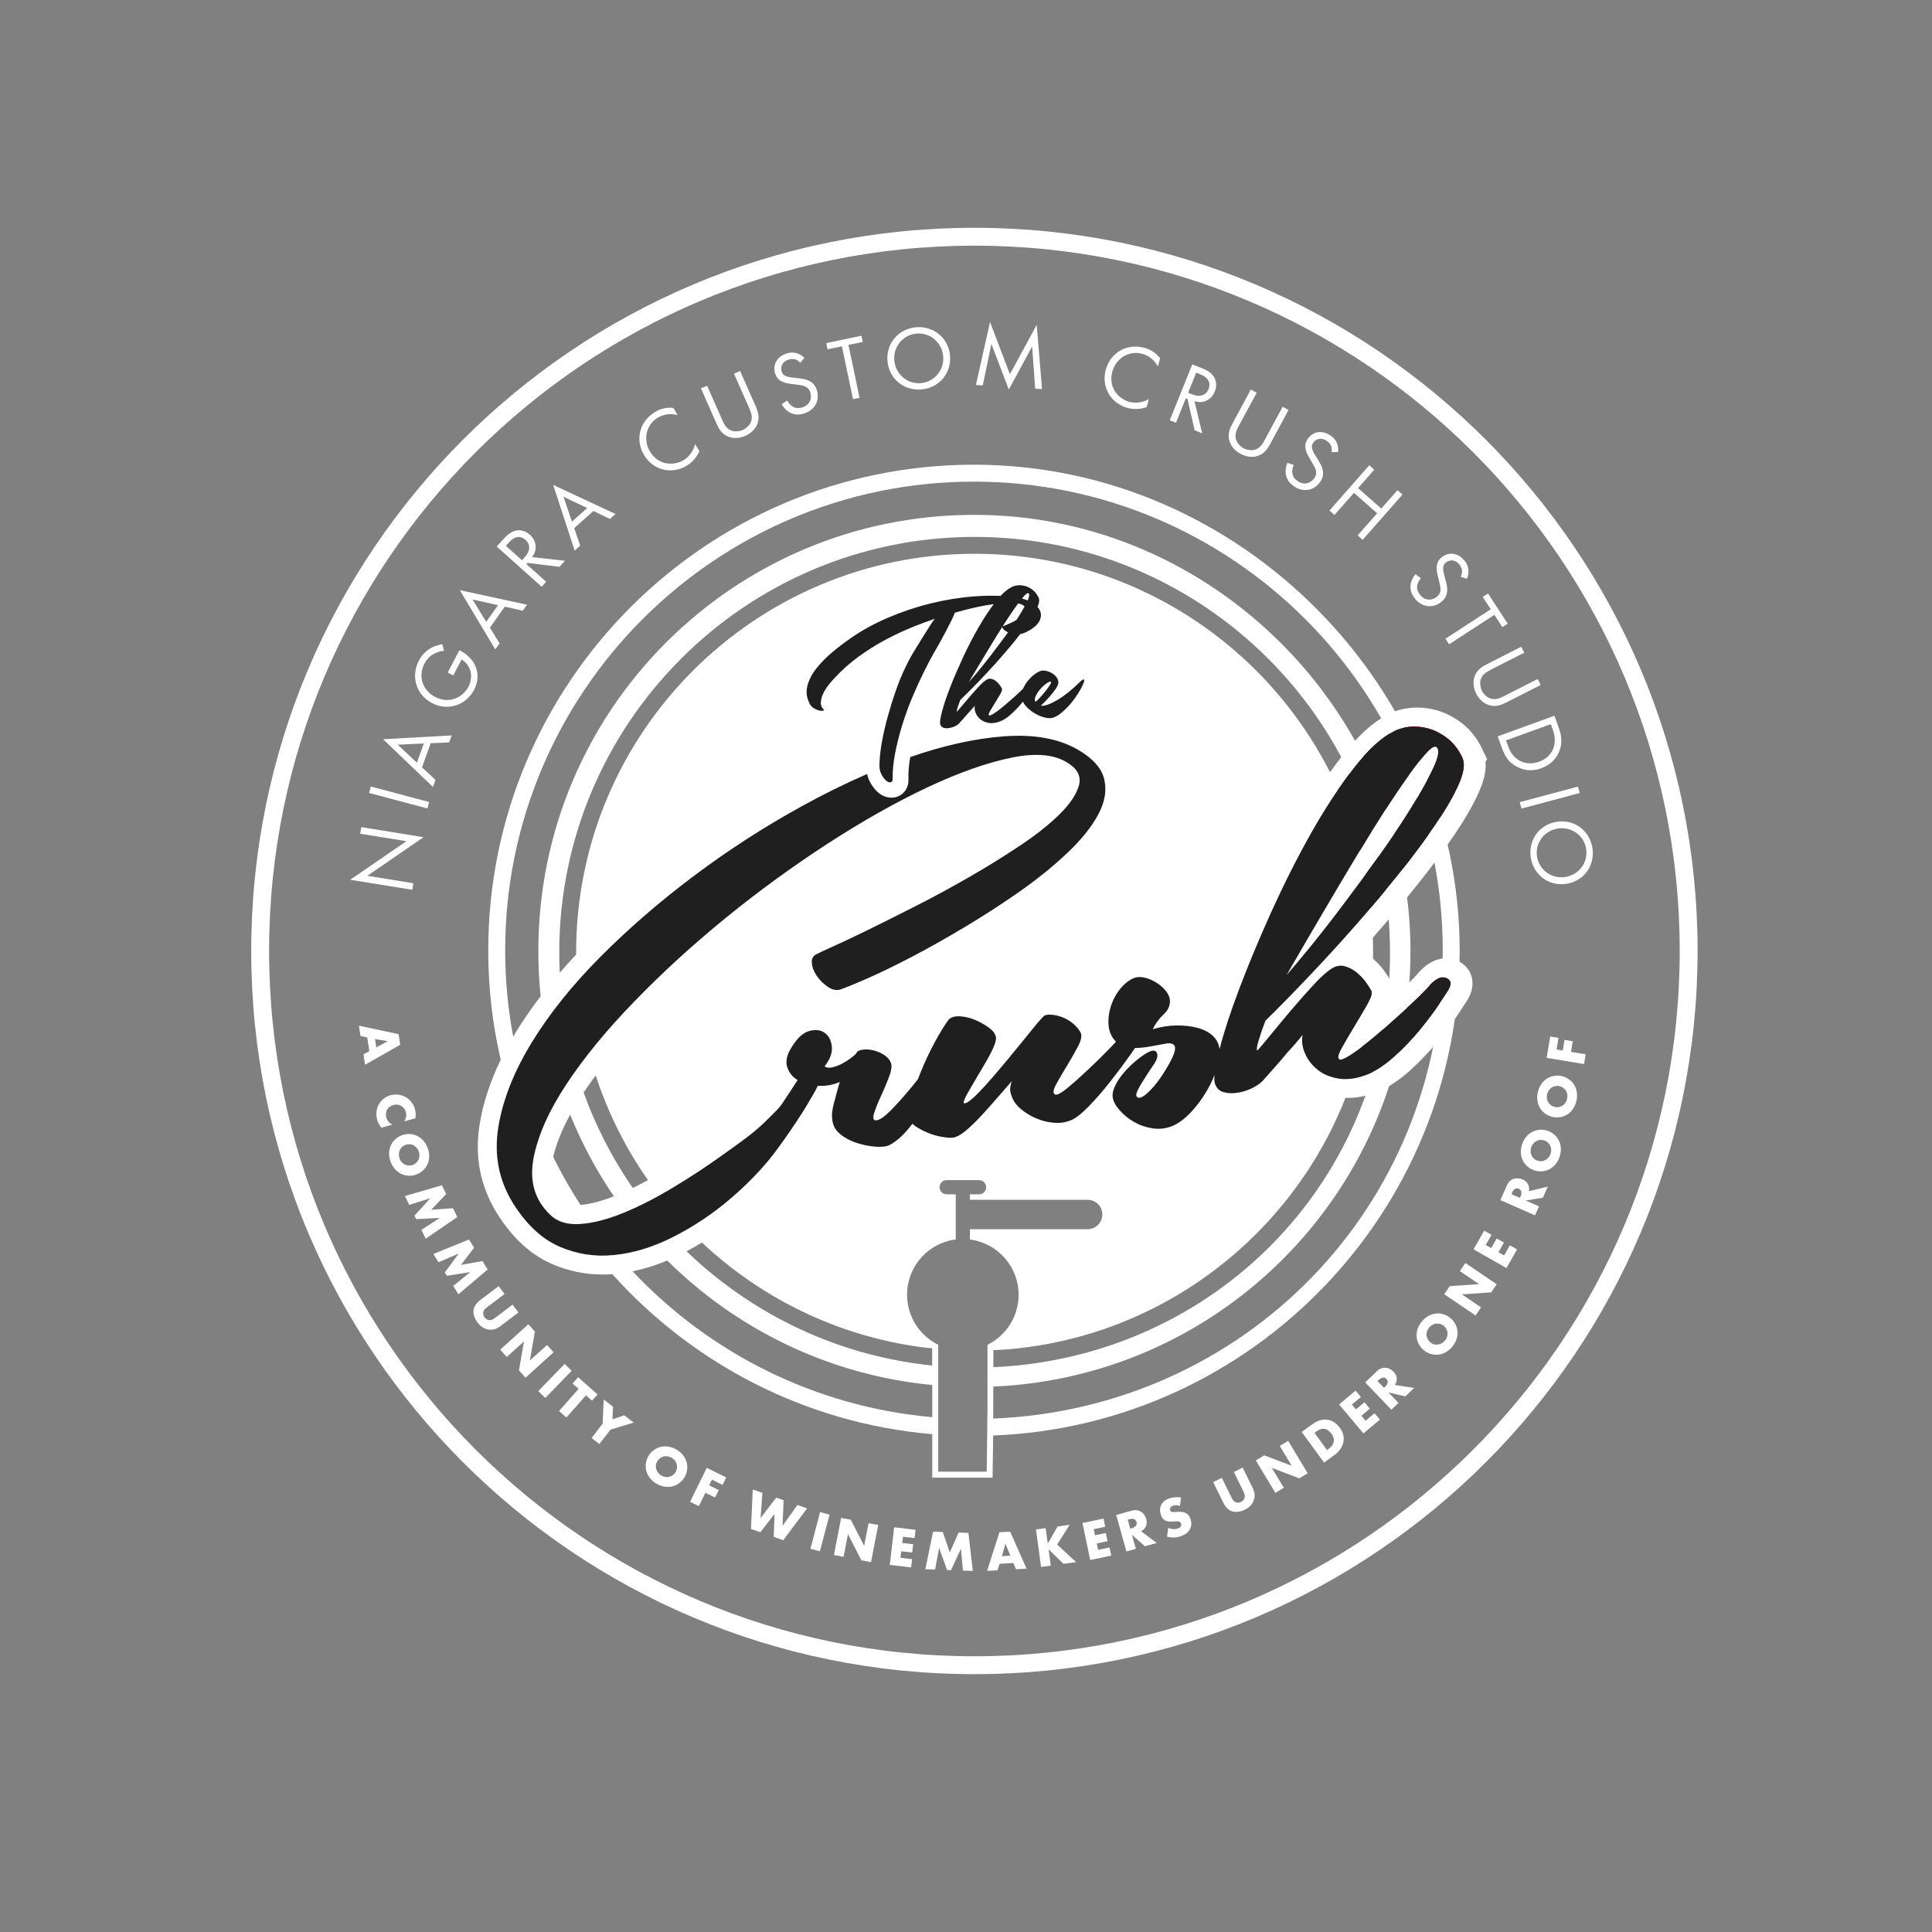 <svg xmlns="http://www.w3.org/2000/svg" viewBox="0 0 324 324"><rect x="0" y="0" width="324" height="324" fill="#808080" stroke="none"/><defs><style>      .cls-1 {        fill: #fff;      }      .cls-2 {        fill: #1f1f1f;      }      .cls-3, .cls-4, .cls-5, .cls-6 {        fill: none;      }      .cls-4 {        stroke-width: 6.35px;      }      .cls-4, .cls-5 {        stroke: #fff;      }      .cls-4, .cls-5, .cls-6 {        stroke-miterlimit: 10;      }      .cls-5 {        stroke-width: 3px;      }      .cls-7 {        fill: #960048;      }      .cls-6 {        stroke: #939598;        stroke-linecap: round;        stroke-width: 1.13px;      }    </style></defs><g><g id="Layer_2"><g><path class="cls-5" d="M283.19,159.48c0,66.15-53.63,119.78-119.78,119.78s-119.78-53.63-119.78-119.78,53.63-119.78,119.78-119.78,119.78,53.63,119.78,119.78"></path><path class="cls-3" d="M163.41,239.19c-43.95,0-79.7-35.76-79.7-79.71s35.75-79.71,79.7-79.71,79.71,35.76,79.71,79.71-35.76,79.71-79.71,79.71ZM163.41,87.11c-39.9,0-72.35,32.46-72.35,72.36s32.46,72.36,72.35,72.36,72.36-32.46,72.36-72.36-32.46-72.36-72.36-72.36Z"></path><rect class="cls-3" x="-11.48" y="-55.08" width="346.95" height="449"></rect><path class="cls-1" d="M61.94,176.27l-.36-2.28-1.12-.26-.27-1.72,6.65,1.42.28,1.78-5.9,3.35-.27-1.74.99-.55ZM63.11,175.64l1.92-1.02-2.14-.37.22,1.39Z"></path><path class="cls-1" d="M63.94,189.12c-.4-.57-.57-.9-.68-1.29-.29-1.06-.09-1.98.26-2.62.43-.76,1.18-1.32,1.97-1.54.87-.24,1.8-.09,2.51.3.7.39,1.33,1.1,1.59,2.05.08.29.17.78.08,1.52l-1.9.52c.49-.69.36-1.31.29-1.57-.13-.46-.36-.77-.71-.99-.45-.28-.97-.31-1.4-.19-.42.12-.84.42-1.06.82-.17.33-.23.81-.11,1.26.07.24.25.82,1.02,1.21l-1.88.52Z"></path><path class="cls-1" d="M67.25,196.85c-.8-.4-1.42-1.14-1.75-2.03-.32-.88-.34-1.85.02-2.68.37-.86,1.09-1.47,1.88-1.76.8-.29,1.75-.3,2.58.12.8.39,1.42,1.14,1.75,2.03.33.88.34,1.85-.02,2.68-.37.85-1.09,1.47-1.89,1.76-.79.29-1.73.29-2.57-.12ZM69.31,192.05c-.43-.21-.92-.2-1.34-.04-.53.19-.8.58-.93.88-.17.39-.22.86-.03,1.38.19.53.53.85.9,1.03.38.18.87.23,1.32.06.46-.17.8-.53.97-.9.19-.45.18-.96.03-1.37-.16-.43-.48-.83-.92-1.03Z"></path><path class="cls-1" d="M67.92,200.57l6.19-1.8.71,1.47-2.49,2.63,3.64-.25.72,1.48-5.3,3.63-.72-1.48,3.09-2.01-3.96.21-.29-.59,2.65-2.91-3.53,1.11-.71-1.47Z"></path><path class="cls-1" d="M72.69,210.29l5.96-2.43.86,1.38-2.2,2.88,3.6-.63.87,1.4-4.9,4.16-.87-1.4,2.86-2.32-3.92.62-.35-.56,2.33-3.17-3.39,1.46-.86-1.39Z"></path><path class="cls-1" d="M84.62,217l-3,2.27c-.21.16-.53.42-.59.85-.03.26.06.58.23.81.17.23.44.39.68.44.5.1.86-.19,1.14-.4l2.88-2.18.99,1.31-2.91,2.2c-.53.4-1.1.8-2.07.67-.75-.1-1.35-.48-1.89-1.19-.6-.8-.76-1.57-.66-2.14.15-.8.75-1.34,1.29-1.75l2.91-2.2.99,1.31Z"></path><path class="cls-1" d="M83.89,226.34l4.71-4.26,1.1,1.22-.84,4.86,2.88-2.6,1.1,1.22-4.71,4.26-1.1-1.22.84-4.86-2.88,2.6-1.1-1.22Z"></path><path class="cls-1" d="M95.87,229.88l-4.42,4.56-1.18-1.15,4.42-4.56,1.18,1.15Z"></path><path class="cls-1" d="M98.26,234.01l-3.28,3.71-1.23-1.09,3.28-3.71-1.01-.9.93-1.05,3.26,2.88-.93,1.05-1.01-.9Z"></path><path class="cls-1" d="M101.06,238.73l.19-4.02,1.56,1.2-.1,2.11,1.97-.67,1.59,1.22-3.89,1.18-1.86,2.42-1.31-1.01,1.86-2.42Z"></path><path class="cls-1" d="M112.72,249.28c-.87.2-1.82.02-2.64-.46-.81-.48-1.43-1.22-1.68-2.09-.25-.9-.08-1.83.35-2.55.43-.73,1.17-1.34,2.07-1.54.87-.2,1.82-.02,2.64.46.81.48,1.43,1.22,1.68,2.09.26.89.08,1.83-.35,2.56-.43.72-1.16,1.32-2.07,1.53ZM111.29,244.26c-.46.11-.84.43-1.07.82-.29.48-.26.96-.17,1.27.11.41.37.81.85,1.09.48.29.95.33,1.35.22.4-.1.81-.37,1.06-.79.25-.43.29-.91.18-1.31-.13-.47-.46-.86-.84-1.08-.39-.23-.89-.34-1.36-.22Z"></path><path class="cls-1" d="M121.18,249.02l-1.79-.88-.47.95,1.62.8-.62,1.25-1.62-.8-1.1,2.24-1.48-.73,2.81-5.69,3.26,1.61-.62,1.26Z"></path><path class="cls-1" d="M127.86,250.35l-.31,4.24,2.62-3.44,1.24.43-.17,4.29,2.48-3.48,1.63.57-4,5.33-1.59-.55.12-3.85-2.36,3.07-1.58-.55.3-6.62,1.63.57Z"></path><path class="cls-1" d="M139.12,254.01l-1.62,6.14-1.59-.42,1.62-6.14,1.59.42Z"></path><path class="cls-1" d="M139.85,260.78l1.21-6.23,1.62.31,2.24,4.39.74-3.81,1.62.31-1.21,6.23-1.62-.31-2.24-4.39-.74,3.81-1.62-.31Z"></path><path class="cls-1" d="M153.37,257.94l-1.95-.23-.12,1.05,1.84.21-.16,1.39-1.84-.21-.13,1.09,1.95.23-.16,1.39-3.58-.42.73-6.31,3.59.42-.16,1.39Z"></path><path class="cls-1" d="M155.18,263.17l1.3-6.31,1.63.06,1.17,3.43,1.48-3.34,1.65.06.73,6.38-1.65-.06-.34-3.67-1.66,3.6-.66-.02-1.34-3.71-.67,3.63-1.64-.06Z"></path><path class="cls-1" d="M169.94,262.12l-2.3.13-.37,1.09-1.74.1,2.08-6.48,1.8-.1,2.74,6.21-1.76.1-.45-1.04ZM169.44,260.89l-.83-2.01-.58,2.09,1.41-.08Z"></path><path class="cls-1" d="M175.72,258.86l1.64-2.87,2.02-.28-2.09,3.32,3.18,2.94-2.11.29-2.51-2.43.37,2.73-1.63.22-.86-6.29,1.63-.22.36,2.59Z"></path><path class="cls-1" d="M185.33,256.04l-1.92.4.22,1.03,1.82-.38.29,1.37-1.82.38.23,1.07,1.92-.4.29,1.37-3.53.74-1.3-6.21,3.53-.74.29,1.37Z"></path><path class="cls-1" d="M189.66,253.37c.46-.13,1.07-.22,1.65.12.45.26.77.74.91,1.23.15.52.09,1.03-.13,1.41-.17.3-.46.52-.73.66l2.62,1.97-1.97.55-2.18-1.92.66,2.35-1.59.44-1.71-6.12,2.48-.69ZM189.54,256.36l.3-.08c.24-.07.56-.23.7-.46.08-.15.11-.38.06-.57-.05-.18-.18-.37-.35-.45-.19-.11-.48-.12-.83-.03l-.3.08.42,1.51Z"></path><path class="cls-1" d="M195.93,256.22c.44.2,1.05.31,1.59.12.31-.11.47-.28.53-.42.06-.12.07-.28.02-.43-.04-.12-.14-.23-.3-.3-.2-.08-.46-.06-.88-.04l-.45.02c-.28.01-.7,0-1.03-.18-.42-.22-.61-.63-.72-.94-.26-.74-.14-1.29.03-1.64.2-.42.61-.85,1.33-1.11.59-.21,1.35-.27,2.02-.18l-.19,1.43c-.6-.2-.96-.11-1.17-.04-.15.05-.35.16-.45.36-.06.12-.08.24-.04.38.04.11.08.18.18.24.06.04.21.11.62.08l.53-.03c.42-.02.86-.02,1.3.2.42.21.62.52.77.93.2.55.25,1.12-.03,1.71-.33.69-.91,1.01-1.55,1.24-.38.13-.75.23-1.25.22-.11,0-.54,0-1.08-.15l.21-1.49Z"></path><path class="cls-1" d="M204.9,247.83l1.66,3.38c.12.24.31.6.72.74.25.08.58.06.84-.07.26-.13.47-.36.56-.58.19-.47-.02-.88-.17-1.2l-1.59-3.25,1.48-.73,1.61,3.27c.29.6.57,1.23.27,2.16-.24.72-.73,1.24-1.53,1.63-.9.44-1.69.45-2.22.24-.76-.29-1.18-.99-1.47-1.6l-1.61-3.27,1.48-.73Z"></path><path class="cls-1" d="M213.88,250.35l-3.28-5.44,1.41-.85,4.61,1.75-2.01-3.33,1.41-.85,3.29,5.44-1.41.85-4.61-1.75,2.01,3.33-1.41.85Z"></path><path class="cls-1" d="M222.04,245.27l-3.74-5.13,1.75-1.27c.52-.38,1.43-.93,2.56-.78,1.02.14,1.67.79,2.08,1.35.49.68.76,1.4.62,2.27-.11.7-.53,1.57-1.4,2.21l-1.86,1.36ZM222.55,243.17l.27-.2c.32-.24.75-.6.85-1.19.05-.29.04-.77-.38-1.34-.35-.48-.79-.78-1.22-.83-.53-.06-.97.21-1.3.45l-.32.24,2.09,2.87Z"></path><path class="cls-1" d="M228.22,234.28l-1.5,1.26.68.81,1.42-1.19.9,1.07-1.42,1.19.71.84,1.5-1.26.9,1.07-2.76,2.32-4.08-4.86,2.76-2.32.9,1.07Z"></path><path class="cls-1" d="M230.8,230.04c.34-.33.84-.7,1.51-.67.52.02,1.03.29,1.38.66.38.39.57.87.55,1.31-.01.34-.16.68-.33.92l3.24.5-1.48,1.42-2.83-.67,1.69,1.76-1.19,1.14-4.39-4.58,1.86-1.78ZM232.1,232.74l.23-.22c.18-.17.39-.46.4-.74,0-.18-.08-.39-.22-.53-.13-.14-.33-.24-.53-.23-.22,0-.48.12-.74.37l-.23.22,1.09,1.13Z"></path><path class="cls-1" d="M244.43,223.3c.07.89-.26,1.8-.86,2.53-.6.73-1.43,1.23-2.32,1.34-.93.11-1.82-.2-2.47-.73-.66-.54-1.14-1.35-1.21-2.28-.07-.89.26-1.81.86-2.53.6-.73,1.43-1.23,2.32-1.34.92-.12,1.82.2,2.47.74.65.53,1.13,1.34,1.2,2.28ZM239.25,223.95c.04.48.3.9.64,1.18.43.36.9.4,1.23.36.42-.05.85-.25,1.2-.67.36-.43.47-.89.43-1.3-.04-.42-.24-.86-.62-1.17-.38-.31-.86-.42-1.27-.38-.48.06-.92.33-1.2.67-.29.35-.47.83-.42,1.31Z"></path><path class="cls-1" d="M247.46,220.61l-5.26-3.56.92-1.36,4.92-.34-3.22-2.18.92-1.36,5.26,3.56-.92,1.36-4.92.34,3.22,2.18-.92,1.36Z"></path><path class="cls-1" d="M250.13,207.09l-.97,1.7.92.52.92-1.61,1.21.69-.92,1.61.95.54.97-1.7,1.21.69-1.79,3.13-5.51-3.15,1.79-3.13,1.21.69Z"></path><path class="cls-1" d="M252.66,198.9c.19-.44.51-.96,1.14-1.19.49-.18,1.07-.12,1.53.08.5.22.86.59,1.01,1,.12.32.11.69.05.98l3.18-.77-.83,1.87-2.87.46,2.23.98-.67,1.51-5.81-2.56,1.04-2.35ZM254.89,200.9l.13-.29c.1-.23.18-.58.09-.84-.06-.16-.22-.33-.4-.41-.17-.08-.4-.09-.58-.01-.2.08-.4.29-.54.62l-.13.29,1.44.63Z"></path><path class="cls-1" d="M261.47,191.36c.37.81.38,1.78.07,2.67s-.91,1.65-1.71,2.06c-.83.43-1.78.44-2.57.17-.8-.28-1.54-.88-1.92-1.72-.37-.81-.38-1.78-.07-2.67.31-.89.91-1.65,1.71-2.06.82-.43,1.78-.44,2.58-.17.79.27,1.52.87,1.91,1.72ZM256.84,193.77c.2.43.59.74,1.01.88.53.18.99.06,1.28-.09.38-.19.72-.53.9-1.05.18-.53.13-.99-.05-1.37-.18-.38-.53-.73-.98-.88-.47-.16-.95-.1-1.32.09-.43.22-.75.63-.89,1.04-.15.43-.16.94.06,1.38Z"></path><path class="cls-1" d="M264.04,182.02c.45.78.54,1.74.32,2.66-.22.92-.75,1.73-1.51,2.21-.79.5-1.73.61-2.54.41-.82-.2-1.62-.73-2.08-1.54-.45-.78-.55-1.74-.32-2.66.22-.92.75-1.73,1.51-2.21.78-.51,1.73-.61,2.55-.41.81.2,1.6.72,2.07,1.53ZM259.65,184.85c.24.41.66.68,1.09.79.55.13.99-.03,1.27-.21.36-.23.66-.59.79-1.13.13-.55.04-1-.18-1.36-.22-.36-.59-.67-1.06-.79-.48-.12-.96,0-1.31.21-.41.26-.69.69-.79,1.12-.11.44-.07.95.19,1.37Z"></path><path class="cls-1" d="M261.36,174.04l-.32,1.96,1.04.17.29-1.78,1.38.23-.29,1.78,2.46.41-.27,1.63-6.27-1.03.59-3.59,1.38.23Z"></path><path class="cls-1" d="M69.14,149.22l-10.41-1.68,9.42-6.47-7.74-1.25.18-1.11,10.44,1.69-9.42,6.47,7.71,1.25-.18,1.11Z"></path><path class="cls-1" d="M62.19,131.9l9.78,2.6-.29,1.08-9.78-2.6.29-1.08Z"></path><path class="cls-1" d="M72.24,124.63l-1.47,4.05,2.27,2.12-.43,1.17-8.37-8,11.51-.64-.43,1.17-3.08.14ZM71.09,124.68l-4.39.21,3.21,3.01,1.17-3.22Z"></path><path class="cls-1" d="M75.08,112.78l1.96-3.73.22.11c.99.52,1.91,1.38,2.38,2.35.22.46.94,2.12-.14,4.18-1.4,2.66-4.47,3.58-7.07,2.21-2.61-1.37-3.58-4.43-2.18-7.11.45-.86,1.2-1.75,2.33-2.27.52-.24,1.12-.41,1.6-.48l.28,1.09c-.5.06-.97.19-1.37.36-.58.25-1.33.71-1.9,1.78-1.14,2.16-.3,4.52,1.78,5.61,2.44,1.28,4.7-.01,5.59-1.71.63-1.19.57-2.55-.07-3.53-.2-.31-.53-.71-1.08-1.03l-1.4,2.66-.94-.49Z"></path><path class="cls-1" d="M84.65,101.75l-2.49,3.51,1.62,2.64-.72,1.01-5.95-9.94,11.27,2.44-.72,1.01-3.01-.69ZM83.53,101.49l-4.29-.96,2.3,3.75,1.98-2.79Z"></path><path class="cls-1" d="M84.38,90.46c.45-.51,1.17-1.24,2.06-1.46.69-.18,1.61-.05,2.41.67,1.15,1.03,1.32,2.55.38,3.76l5.51.61-.91,1.02-5.35-.66-.19.21,3.3,2.95-.75.84-7.54-6.74,1.08-1.21ZM87.54,93.96l.47-.53c.93-1.04.99-2.11.11-2.9-.42-.37-.95-.62-1.64-.39-.5.17-.86.53-1.19.89l-.45.51,2.7,2.42Z"></path><path class="cls-1" d="M99.51,85.7l-3.21,2.87,1,2.93-.93.83-3.6-11.01,10.45,4.88-.93.83-2.78-1.34ZM98.48,85.2l-3.97-1.89,1.41,4.17,2.55-2.29Z"></path><path class="cls-1" d="M113.65,69.6c-.44-.11-1.05-.18-1.62-.13-.58.07-1.19.26-1.7.56-2,1.2-2.52,3.71-1.31,5.71,1.41,2.35,4.04,2.39,5.62,1.43.58-.35,1.06-.86,1.37-1.37.35-.54.5-1.08.56-1.33l.72,1.2c-.55,1.27-1.46,2.02-2.11,2.42-2.57,1.55-5.66.75-7.16-1.76-1.56-2.59-.77-5.67,1.83-7.24.52-.31,1.56-.85,3.08-.68l.72,1.2Z"></path><path class="cls-1" d="M121.08,70.34c.34.78.72,1.62,1.73,1.92.52.15,1.25.08,1.76-.15.51-.23,1.06-.72,1.29-1.2.46-.95.09-1.8-.26-2.57l-2.51-5.67,1.03-.45,2.63,5.95c.34.78.59,1.56.4,2.48-.22,1.01-.98,1.92-2.15,2.44-1.18.52-2.36.46-3.26-.05-.81-.47-1.22-1.19-1.56-1.96l-2.63-5.95,1.03-.45,2.51,5.67Z"></path><path class="cls-1" d="M134.23,60.85c-.21-.22-.52-.44-.79-.55-.23-.09-.64-.17-1.19,0-.96.3-1.44,1.1-1.16,2,.12.38.29.56.62.73.38.2.79.24,1.2.29l1.05.12c.64.07,1.24.17,1.78.45.65.34,1.02.84,1.24,1.53.56,1.78-.39,3.38-2.13,3.92-.64.2-1.47.32-2.34-.13-.62-.31-1.12-.89-1.43-1.43l.95-.61c.23.48.6.85.96,1.05.55.29,1.06.25,1.56.1,1.32-.41,1.65-1.55,1.34-2.52-.14-.43-.38-.77-.83-.98-.36-.18-.79-.23-1.37-.31l-1-.13c-.43-.06-.97-.11-1.54-.39-.55-.27-.93-.65-1.16-1.37-.47-1.49.37-2.85,1.93-3.34.59-.19,1.11-.22,1.69-.05.47.14.93.43,1.28.78l-.68.83Z"></path><path class="cls-1" d="M142.29,57.85l1.86,8.86-1.1.23-1.86-8.86-2.41.5-.22-1.04,5.91-1.24.22,1.04-2.4.5Z"></path><path class="cls-1" d="M148.83,60.55c-.26-3.01,1.89-5.42,4.79-5.67,2.9-.25,5.44,1.75,5.7,4.76.26,2.99-1.87,5.42-4.79,5.67-2.92.25-5.44-1.76-5.7-4.76ZM149.98,60.45c.2,2.31,2.19,4,4.46,3.8,2.27-.2,3.93-2.2,3.73-4.51s-2.19-4-4.46-3.8c-2.27.2-3.94,2.2-3.73,4.51Z"></path><path class="cls-1" d="M163.67,64.54l2.36-10.55,3.33,8.77,4.5-8.28.89,10.77-1.15-.07-.51-7.08-3.91,7.23-2.92-7.66-1.45,6.96-1.15-.07Z"></path><path class="cls-1" d="M194.18,61.44c-.22-.39-.59-.89-1.02-1.26-.45-.37-1.01-.69-1.58-.84-2.25-.62-4.42.73-5.04,2.99-.73,2.65,1.05,4.57,2.84,5.06.66.18,1.35.17,1.94.05.63-.12,1.13-.38,1.35-.51l-.37,1.34c-1.3.48-2.47.34-3.2.14-2.89-.8-4.44-3.58-3.66-6.41.8-2.91,3.58-4.47,6.5-3.67.58.16,1.69.54,2.62,1.76l-.37,1.35Z"></path><path class="cls-1" d="M201.47,61.7c.63.25,1.56.68,2.07,1.44.4.59.59,1.5.19,2.5-.58,1.43-1.95,2.11-3.41,1.64l1.29,5.39-1.27-.51-1.2-5.26-.27-.11-1.66,4.11-1.04-.42,3.78-9.38,1.5.61ZM199.25,65.86l.66.27c1.29.52,2.32.21,2.76-.88.21-.52.26-1.1-.19-1.68-.33-.41-.79-.63-1.24-.81l-.63-.26-1.36,3.36Z"></path><path class="cls-1" d="M207.8,71.33c-.4.75-.84,1.56-.46,2.54.2.5.7,1.03,1.2,1.3.49.27,1.22.4,1.74.29,1.03-.22,1.47-1.03,1.87-1.78l2.95-5.46.99.53-3.09,5.73c-.4.75-.87,1.42-1.71,1.83-.93.45-2.12.41-3.25-.2-1.14-.61-1.82-1.58-1.96-2.61-.12-.93.19-1.69.59-2.44l3.09-5.73.99.53-2.95,5.46Z"></path><path class="cls-1" d="M223.31,75.84c.04-.3.03-.68-.05-.96-.08-.24-.26-.61-.74-.94-.82-.57-1.75-.46-2.29.31-.23.32-.27.57-.19.94.08.42.29.78.51,1.13l.55.9c.34.55.63,1.09.74,1.68.13.72-.03,1.32-.45,1.92-1.06,1.53-2.91,1.77-4.4.73-.55-.38-1.16-.97-1.34-1.93-.13-.68.01-1.43.25-2.01l1.07.37c-.24.48-.3.99-.24,1.4.11.61.45,1,.88,1.29,1.13.79,2.23.35,2.81-.48.26-.37.37-.78.27-1.26-.08-.39-.3-.76-.6-1.27l-.5-.87c-.22-.37-.51-.83-.63-1.46-.12-.6-.06-1.13.37-1.76.89-1.28,2.47-1.46,3.82-.52.51.36.85.74,1.07,1.3.18.46.23.99.17,1.48l-1.07-.02Z"></path><path class="cls-1" d="M227.75,81.86l3.89,3.43,2.72-3.09.84.74-6.68,7.59-.84-.74,3.27-3.71-3.89-3.43-3.27,3.71-.84-.74,6.68-7.59.84.74-2.72,3.09Z"></path><path class="cls-1" d="M244.97,96.74c.13-.28.22-.64.22-.94,0-.25-.08-.66-.43-1.11-.62-.78-1.54-.94-2.28-.36-.31.25-.42.47-.45.84-.05.43.06.83.16,1.23l.27,1.02c.17.62.29,1.22.22,1.82-.08.72-.41,1.26-.98,1.71-1.46,1.16-3.29.85-4.42-.57-.42-.52-.83-1.26-.73-2.23.07-.69.42-1.37.82-1.85l.92.67c-.37.39-.57.86-.63,1.28-.07.62.15,1.09.47,1.49.86,1.08,2.04.98,2.83.34.36-.28.58-.64.61-1.13.03-.4-.07-.82-.21-1.38l-.23-.98c-.1-.42-.25-.95-.19-1.58.06-.61.27-1.1.86-1.57,1.22-.97,2.79-.69,3.81.6.39.49.6.95.65,1.55.04.49-.06,1.02-.27,1.47l-1.02-.33Z"></path><path class="cls-1" d="M250.61,103.11l-7.59,4.94-.61-.94,7.59-4.94-1.34-2.06.89-.58,3.29,5.06-.89.58-1.34-2.06Z"></path><path class="cls-1" d="M250.11,112.27c-.76.39-1.58.8-1.83,1.83-.12.52-.01,1.25.24,1.75s.77,1.02,1.27,1.23c.97.41,1.8-.01,2.55-.4l5.53-2.81.51,1-5.8,2.95c-.76.39-1.53.68-2.45.53-1.02-.16-1.97-.87-2.56-2.02-.59-1.15-.59-2.34-.13-3.25.43-.83,1.12-1.28,1.87-1.67l5.8-2.95.51,1-5.53,2.81Z"></path><path class="cls-1" d="M260.68,120.03l.7,1.94c.35.96.74,2.35.16,3.91-.41,1.13-1.35,2.33-3.06,2.95-2,.73-3.42.13-4.26-.34-1.06-.6-1.75-1.38-2.36-3.08l-.7-1.92,9.51-3.45ZM252.56,124.17l.34.93c.27.76.74,1.76,1.84,2.41.86.5,2.01.72,3.36.23,2.28-.83,3.18-2.96,2.31-5.37l-.34-.93-7.51,2.73Z"></path><path class="cls-1" d="M264.92,132.99l-9.77,2.61-.29-1.08,9.77-2.61.29,1.08Z"></path><path class="cls-1" d="M261.05,137.82c2.98-.48,5.54,1.49,6,4.37.46,2.88-1.35,5.55-4.33,6.02-2.97.48-5.54-1.48-6-4.37-.46-2.89,1.37-5.55,4.33-6.02ZM261.23,138.95c-2.29.37-3.83,2.47-3.47,4.72.36,2.25,2.48,3.77,4.77,3.4,2.29-.37,3.83-2.47,3.47-4.72-.36-2.25-2.48-3.77-4.77-3.4Z"></path><path class="cls-6" d="M217.46,119.27"></path><path class="cls-6" d="M108.63,119.27"></path><path class="cls-6" d="M97.98,140.24"></path><path class="cls-6" d="M229.19,140.24"></path><path class="cls-6" d="M95.17,159.58"></path><path class="cls-6" d="M231.66,159.58"></path><path class="cls-6" d="M98.78,180.98"></path><path class="cls-6" d="M228.51,180.98"></path><path class="cls-6" d="M108.61,200.52"></path><path class="cls-6" d="M218.31,200.52"></path><path class="cls-6" d="M132.14,220.65"></path><path class="cls-6" d="M194.77,220.65"></path><path class="cls-6" d="M192.51,98.31"></path><path class="cls-6" d="M133.84,98.31"></path><path class="cls-3" d="M96.62,159.7c0-36.85,29.98-66.83,66.83-66.83s66.83,29.98,66.83,66.83-28.82,65.63-64.68,66.78v10.07l-.02,1.39c42.31-1.2,76.37-35.96,76.37-78.56s-35.27-78.62-78.62-78.62-78.62,35.27-78.62,78.62,32.07,75.29,72.62,78.37v-11.51c-34-3.1-60.72-31.75-60.72-66.54Z"></path><rect class="cls-3" x="-11.48" y="-55.08" width="346.95" height="449"></rect><g><path class="cls-3" d="M118.7,209.28c-.33-.3-.65-.6-.97-.9"></path><path class="cls-3" d="M156.34,226.12v.03c-.67-.07-1.32-.16-1.98-.26.65.09,1.32.16,1.98.23Z"></path><path class="cls-3" d="M168.94,226.29c-.78.06-1.56.12-2.34.16v-.03c.78-.04,1.56-.07,2.34-.13Z"></path><g><path class="cls-3" d="M108.66,197.91c-.86.47-1.71.91-2.54,1.31-.02-.03-.04-.05-.06-.08-.38-.55-.75-1.12-1.12-1.68-.05-.08-.11-.17-.16-.25-.39-.61-.77-1.22-1.14-1.84-.18-.31-.37-.61-.55-.93-.18-.31-.35-.62-.53-.94-.16-.3-.33-.59-.49-.89-.17-.3-.33-.61-.48-.91-.06-.11-.12-.23-.18-.34-.01-.02-.02-.03-.02-.05-.31-.6-.61-1.21-.9-1.82-.29-.6-.56-1.21-.83-1.82-.07-.15-.13-.29-.19-.44-.27-.63-.54-1.26-.79-1.89,0-.04-.03-.08-.05-.12-.26-.67-.51-1.34-.75-2.01.63-.94,1.3-1.89,2.02-2.86.01.04.03.08.04.12.17.53.35,1.05.53,1.57.18.49.36.97.54,1.46.2.5.39,1,.6,1.49.2.49.4.98.61,1.46.21.48.43.95.65,1.42.23.49.46.97.7,1.46.22.45.45.89.69,1.34.25.49.51.98.78,1.46.24.42.48.84.72,1.25.29.49.58.98.88,1.46.24.4.49.78.74,1.16.33.5.65.99.98,1.48.1.14.2.29.3.43Z"></path><path class="cls-3" d="M156.34,226.12v2.88c-1-.1-1.98-.22-2.97-.37-.49-.07-.98-.14-1.46-.23-.49-.08-.98-.16-1.46-.26-.49-.09-.97-.19-1.45-.29-.45-.1-.89-.19-1.34-.3-.02,0-.04-.01-.06-.01-.52-.12-1.04-.25-1.55-.38-.23-.06-.45-.12-.67-.18-.22-.06-.44-.12-.66-.18-.9-.25-1.79-.52-2.67-.8-.06-.02-.11-.04-.17-.06-.71-.23-1.41-.47-2.11-.73-.13-.04-.25-.09-.37-.13-.52-.19-1.04-.39-1.56-.6-.41-.16-.81-.32-1.21-.49-.06-.03-.12-.05-.19-.08-.42-.18-.84-.36-1.26-.55-.44-.19-.88-.39-1.31-.6-.43-.2-.87-.41-1.3-.63-.43-.21-.85-.43-1.27-.65-.43-.22-.85-.44-1.27-.68-.42-.23-.84-.46-1.25-.7-.83-.48-1.65-.97-2.45-1.48-.81-.51-1.6-1.04-2.39-1.58-.39-.27-.78-.54-1.16-.82-1.21-.87-2.39-1.78-3.55-2.74-.26-.2-.51-.42-.76-.62-.04-.04-.09-.07-.13-.11-.68-.59-1.35-1.18-2.01-1.79-.32-.29-.64-.59-.95-.89-.08-.08-.16-.15-.24-.23.88-.46,1.74-.95,2.59-1.46h0l.96.9c.33.29.66.58.99.87,1.85,1.61,3.79,3.12,5.82,4.52.06.04.11.08.17.12.73.51,1.49,1,2.25,1.48.11.07.22.14.34.21.73.46,1.48.9,2.23,1.32.14.09.29.17.43.26.74.41,1.49.8,2.25,1.19.16.09.33.17.5.26.75.37,1.51.73,2.27,1.08.18.08.36.16.54.24.76.34,1.54.66,2.32.97.19.08.37.15.55.22.79.31,1.58.6,2.38.87.19.06.37.13.55.19.81.27,1.63.53,2.46.77.17.05.34.1.52.15.84.23,1.69.46,2.54.66.16.04.32.08.47.11.88.21,1.77.4,2.66.57.12.02.25.04.38.07.93.17,1.86.32,2.79.45.08.02.17.02.25.03.65.09,1.32.16,1.98.23Z"></path><path class="cls-3" d="M156.34,232.27v5.39c-19.74-1.75-37.41-10.81-50.25-24.46,1.95-.4,3.89-1,5.81-1.81,11.65,11.55,27.16,19.22,44.44,20.88Z"></path><path class="cls-3" d="M102.95,200.62c-2.06.82-3.93,1.31-5.6,1.45-1.67-2.58-3.2-5.27-4.58-8.05.52-2.21,1.47-4.58,2.85-7.09,1.96,4.85,4.42,9.43,7.33,13.69Z"></path><path class="cls-3" d="M233.11,159.7c0,37.36-29.56,67.93-66.52,69.58v-2.83s.01-.03.01-.03c.78-.04,1.56-.07,2.34-.13,1.11-.09,2.2-.21,3.29-.36h0c1.08-.14,2.16-.31,3.23-.5.01,0,.01-.01.02-.01,1.06-.19,2.11-.41,3.16-.65.01,0,.03,0,.05-.02,1.03-.24,2.05-.5,3.07-.79.02,0,.05-.02.08-.03,1-.28,1.99-.59,2.98-.93.03-.01.07-.02.11-.03.97-.34,1.93-.69,2.88-1.06.05-.02.1-.04.15-.06.93-.37,1.86-.76,2.78-1.17.06-.03.12-.06.18-.09.9-.4,1.79-.83,2.66-1.27.08-.04.16-.08.24-.12.86-.44,1.7-.9,2.54-1.38.09-.05.19-.1.28-.16.82-.47,1.62-.95,2.41-1.45.11-.07.22-.14.33-.21.77-.5,1.54-1.01,2.29-1.53.12-.09.25-.18.37-.27.73-.51,1.45-1.04,2.15-1.59.14-.1.28-.22.42-.33.68-.53,1.36-1.08,2.02-1.64.15-.13.3-.26.46-.4.63-.55,1.26-1.1,1.88-1.68.16-.16.33-.32.5-.48.59-.56,1.17-1.13,1.74-1.71.18-.18.36-.37.53-.56.55-.57,1.09-1.14,1.61-1.73.19-.21.37-.43.56-.65.5-.57.99-1.15,1.47-1.74.2-.25.39-.5.59-.74.45-.58.9-1.16,1.34-1.76.2-.27.39-.55.59-.83.41-.58.82-1.16,1.22-1.75l.6-.93c.37-.58.73-1.16,1.09-1.75.2-.34.39-.68.59-1.03.33-.57.66-1.14.97-1.73.21-.37.39-.75.59-1.13.29-.57.58-1.13.85-1.71.2-.41.38-.82.56-1.23.26-.56.51-1.12.75-1.69.19-.44.35-.89.53-1.34.22-.55.44-1.1.64-1.66.17-.47.33-.96.49-1.44.18-.54.37-1.08.54-1.62.16-.52.29-1.03.44-1.55.15-.53.31-1.05.44-1.59.14-.54.26-1.1.38-1.65.12-.51.25-1.02.35-1.54.12-.59.22-1.18.32-1.77.09-.5.19-.99.26-1.49.1-.63.17-1.28.25-1.92.05-.46.12-.92.17-1.38.07-.73.12-1.46.17-2.19.02-.39.06-.78.08-1.17.06-1.13.09-2.26.09-3.4,0-36.85-29.98-66.83-66.83-66.83s-66.83,29.98-66.83,66.83v.38c-.95,1.02-1.87,2.03-2.75,3.05-.05-1.14-.08-2.28-.08-3.43,0-38.41,31.25-69.66,69.66-69.66s69.66,31.25,69.66,69.66Z"></path><path class="cls-3" d="M241.95,159.38c0,42.27-33.54,76.82-75.39,78.52l.02-5.37c38.92-1.66,69.96-33.73,69.96-73.06s-32.74-73.13-73.14-73.13-73.12,32.74-73.12,73.13c0,2.56.13,5.1.39,7.59-1.57,2.05-2.98,4.1-4.23,6.16-.13.21-.26.42-.38.63-.88-4.69-1.34-9.53-1.34-14.47,0-43.35,35.27-78.61,78.61-78.61s78.62,35.26,78.62,78.61Z"></path><path class="cls-3" d="M184.86,203.67c0,1.37-1.1,2.47-2.46,2.47h-19.56c-.06,0-.12,0-.18,0v1.73c4.6.58,8.16,4.5,8.16,9.27,0,3.68-2.13,6.86-5.22,8.39v11.03l-.02,1.39-.03,2.84-.08,6.02h-8.13v-21.28c-3.09-1.52-5.22-4.71-5.22-8.39,0-4.77,3.55-8.69,8.16-9.27v-7.57h-1.53c-.66,0-1.19-.53-1.19-1.19s.53-1.19,1.19-1.19h5.44c.66,0,1.19.53,1.19,1.19s-.53,1.19-1.19,1.19h-1.53v.93c.06-.01.12-.01.18-.01h19.56c1.36,0,2.46,1.1,2.46,2.46Z"></path></g><path class="cls-3" d="M156.34,226.15v2.85c-1-.1-1.98-.22-2.97-.37-.49-.07-.98-.14-1.46-.23-.49-.08-.98-.16-1.46-.26-.49-.09-.97-.19-1.45-.29-.45-.1-.89-.19-1.34-.3-.02,0-.04-.01-.06-.01-.52-.12-1.04-.25-1.55-.38-.23-.06-.45-.12-.67-.18-.22-.06-.44-.12-.66-.18-.9-.25-1.79-.52-2.67-.8-.06-.02-.11-.04-.17-.06-.71-.23-1.41-.47-2.11-.73-.13-.04-.25-.09-.37-.13-.52-.19-1.04-.39-1.56-.6-.41-.16-.81-.32-1.21-.49-.06-.03-.12-.05-.19-.08-.42-.18-.84-.36-1.26-.55-.44-.19-.88-.39-1.31-.6-.43-.2-.87-.41-1.3-.63-.43-.21-.85-.43-1.27-.65-.43-.22-.85-.44-1.27-.68-.42-.23-.84-.46-1.25-.7-.83-.48-1.65-.97-2.45-1.48-.81-.51-1.6-1.04-2.39-1.58-.39-.27-.78-.54-1.16-.82-1.21-.87-2.39-1.78-3.55-2.74-.26-.2-.51-.42-.76-.62-.04-.04-.09-.07-.13-.11-.68-.59-1.35-1.18-2.01-1.79-.32-.29-.64-.59-.95-.89-.08-.08-.16-.15-.24-.23.88-.46,1.74-.95,2.59-1.46.32.3.64.6.97.9.33.29.66.58.99.87,1.85,1.61,3.79,3.12,5.82,4.52.06.04.11.08.17.12.73.51,1.49,1,2.25,1.48.11.07.22.14.34.21.73.46,1.48.9,2.23,1.32.14.09.29.17.43.26.74.41,1.49.8,2.25,1.19.16.09.33.17.5.26.75.37,1.51.73,2.27,1.08.18.08.36.16.54.24.76.34,1.54.66,2.32.97.19.08.37.15.55.22.79.31,1.58.6,2.38.87.19.06.37.13.55.19.81.27,1.63.53,2.46.77.17.05.34.1.52.15.84.23,1.69.46,2.54.66.16.04.32.08.47.11.88.21,1.77.4,2.66.57.12.02.25.04.38.07.93.17,1.86.32,2.79.45.08.02.17.02.25.03.66.1,1.31.19,1.98.26Z"></path><path class="cls-3" d="M108.66,197.91c-.86.47-1.71.91-2.54,1.31-.02-.03-.04-.05-.06-.08-.38-.55-.75-1.12-1.12-1.68-.05-.08-.11-.17-.16-.25-.39-.61-.77-1.22-1.14-1.84-.18-.31-.37-.61-.55-.93-.18-.31-.35-.62-.53-.94-.16-.3-.33-.59-.49-.89-.17-.3-.33-.61-.48-.91-.06-.11-.12-.23-.18-.34-.01-.02-.02-.03-.02-.05-.31-.6-.61-1.21-.9-1.82-.29-.6-.56-1.21-.83-1.82-.07-.15-.13-.29-.19-.44-.27-.63-.54-1.26-.79-1.89,0-.04-.03-.08-.05-.12-.26-.67-.51-1.34-.75-2.01.63-.94,1.3-1.89,2.02-2.86.01.04.03.08.04.12.17.53.35,1.05.53,1.57.18.49.36.97.54,1.46.2.5.39,1,.6,1.49.2.49.4.98.61,1.46.21.48.43.95.65,1.42.23.49.46.97.7,1.46.22.45.45.89.69,1.34.25.49.51.98.78,1.46.24.42.48.84.72,1.25.29.49.58.98.88,1.46.24.4.49.78.74,1.16.33.5.65.99.98,1.48.1.14.2.29.3.43Z"></path><path class="cls-3" d="M233.11,159.7c0,37.36-29.56,67.93-66.52,69.58v-2.83c.79-.04,1.57-.1,2.35-.16,1.11-.09,2.2-.21,3.29-.36h0c1.08-.14,2.16-.31,3.23-.5.01,0,.01-.01.02-.01,1.06-.19,2.11-.41,3.16-.65.01,0,.03,0,.05-.02,1.03-.24,2.05-.5,3.07-.79.02,0,.05-.02.08-.03,1-.28,1.99-.59,2.98-.93.03-.01.07-.02.11-.03.97-.34,1.93-.69,2.88-1.06.05-.02.1-.04.15-.06.93-.37,1.86-.76,2.78-1.17.06-.03.12-.06.18-.09.9-.4,1.79-.83,2.66-1.27.08-.04.16-.08.24-.12.86-.44,1.7-.9,2.54-1.38.09-.05.19-.1.28-.16.82-.47,1.62-.95,2.41-1.45.11-.07.22-.14.33-.21.77-.5,1.54-1,2.29-1.53.12-.09.25-.18.37-.27.73-.51,1.45-1.04,2.15-1.59.14-.1.28-.22.42-.33.68-.53,1.36-1.08,2.02-1.64.15-.13.3-.26.46-.4.63-.55,1.26-1.1,1.88-1.68.16-.16.33-.32.5-.48.59-.56,1.17-1.12,1.74-1.71.18-.18.36-.37.53-.56.55-.57,1.09-1.14,1.61-1.73.19-.21.37-.43.56-.65.5-.57.99-1.15,1.47-1.74.2-.25.39-.5.59-.74.45-.58.9-1.16,1.34-1.76.2-.27.39-.55.59-.83.41-.58.82-1.16,1.22-1.75l.6-.93c.37-.58.73-1.16,1.09-1.75.2-.34.39-.68.59-1.03.33-.57.66-1.14.97-1.73.21-.37.39-.75.59-1.13.29-.57.58-1.13.85-1.71.2-.41.38-.82.56-1.23.26-.56.51-1.12.75-1.69.19-.44.35-.89.53-1.34.22-.55.44-1.1.64-1.66.17-.47.33-.96.49-1.44.18-.54.37-1.08.54-1.62.16-.52.29-1.03.44-1.55.15-.53.31-1.05.44-1.59.14-.54.26-1.1.38-1.65.12-.51.25-1.02.35-1.54.12-.59.22-1.18.32-1.77.09-.5.19-.99.26-1.49.1-.63.17-1.28.25-1.92.05-.46.12-.92.17-1.38.07-.73.12-1.46.17-2.19.02-.39.06-.78.08-1.17.06-1.13.09-2.26.09-3.4,0-36.85-29.98-66.83-66.83-66.83s-66.83,29.98-66.83,66.83v.38c-.95,1.02-1.87,2.03-2.75,3.05-.05-1.14-.08-2.28-.08-3.43,0-38.41,31.25-69.66,69.66-69.66s69.66,31.25,69.66,69.66Z"></path><path class="cls-1" d="M168.94,226.29s0,0,0,0c0,0,0,0,0,0Z"></path><polygon class="cls-1" points="157.34 226.24 157.34 226.24 157.34 226.24 157.34 226.24"></polygon><polygon class="cls-1" points="165.6 226.48 165.6 226.48 165.6 226.48 165.6 226.48"></polygon></g><path class="cls-4" d="M245.72,127.06c.48.96.3,2.42-.55,4.36-.85,1.95-2.13,4.18-3.82,6.69-1.7,2.52-3.71,5.24-6.04,8.15-2.33,2.92-4.79,5.86-7.39,8.81-2.6,2.96-5.23,5.83-7.88,8.62-2.66,2.8-5.1,5.28-7.33,7.46-.45,1.16-.79,2.14-1.02,2.93-.24.72-.38,1.29-.42,1.71-.04.42.08.44.37.05.35-.4,1.06-1.24,2.11-2.53,1.05-1.29,2.19-2.66,3.43-4.11,1.23-1.45,2.46-2.83,3.68-4.15,1.22-1.31,2.21-2.2,2.97-2.65.69-.44,1.39-.58,2.11-.41.71.17,1.38.5,2,1,.62.49,1.15,1.04,1.58,1.63.43.59.74,1.08.94,1.46.2.45-.04,1.28-.72,2.48-.69,1.2-1.43,2.46-2.24,3.78-.8,1.32-1.49,2.5-2.06,3.55-.57,1.05-.64,1.64-.21,1.78.28.03.81-.2,1.6-.7.79-.49,1.69-1.14,2.71-1.94,1.02-.8,2.1-1.71,3.26-2.74,1.16-1.03,2.25-2.01,3.29-2.95,1.03-.94,1.94-1.79,2.72-2.56.78-.77,1.32-1.34,1.61-1.73,1.02-1.04,1.91-1.39,2.68-1.06.77.34.88.99.34,1.96-.28.45-.86,1.33-1.73,2.63-.88,1.3-1.95,2.71-3.2,4.23-1.26,1.52-2.63,2.96-4.12,4.31-1.49,1.35-2.95,2.34-4.37,2.96-1.88.76-3.55,1.02-4.99.78-1.45-.24-2.64-.73-3.57-1.49-.94-.76-1.64-1.67-2.1-2.74-.47-1.07-.6-2.1-.4-3.09-.87,1.09-1.73,2.07-2.56,2.95-.7.86-1.41,1.68-2.12,2.47-.71.79-1.27,1.42-1.69,1.9-.4.54-1,1.02-1.8,1.45-.8.43-1.65.72-2.55.89-.91.17-1.73.15-2.48-.05-.75-.2-1.25-.7-1.51-1.49-.25-.79,0-2.65.74-5.58.74-2.93,1.87-6.39,3.39-10.4,1.52-4,3.32-8.31,5.4-12.91,2.08-4.6,4.28-8.96,6.61-13.08,2.33-4.12,4.69-7.73,7.09-10.83,2.4-3.1,4.66-5.18,6.78-6.25.63-.37,1.48-.61,2.53-.73,1.05-.12,2.11-.03,3.19.26,1.07.29,2.13.82,3.17,1.6,1.04.78,1.91,1.87,2.59,3.29ZM241.44,125.31c-.32-.3-.91.03-1.77.98-.86.95-1.9,2.29-3.13,4.01-1.23,1.73-2.59,3.75-4.07,6.06-1.49,2.31-2.98,4.71-4.47,7.2-3.49,5.81-7.41,12.46-11.75,19.97.71-.79,1.91-2.22,3.61-4.29,1.69-2.07,3.55-4.44,5.57-7.1,2.02-2.67,4.09-5.48,6.2-8.43,2.12-2.95,3.97-5.72,5.55-8.29,1.59-2.57,2.82-4.78,3.68-6.62.87-1.84,1.06-3.01.58-3.49Z"></path><g><path class="cls-1" d="M116.69,207.38c-.1-.09-.19-.18-.28-.28.08.07.16.15.24.23.02.02.03.03.04.05Z"></path><path class="cls-1" d="M117.74,208.37s0,.01,0,.01c-.19-.18-.38-.36-.56-.55.19.19.38.36.57.54Z"></path></g><path class="cls-4" d="M159.12,170.97c.42-.41,1.05-.58,1.88-.53.83.05,1.65.24,2.46.57.8.33,1.55.74,2.24,1.22.69.48,1.1.96,1.24,1.42.18.32.12.86-.18,1.62-.3.77-.71,1.6-1.24,2.5-.52.9-1.07,1.84-1.65,2.82-.58.98-1.08,1.82-1.49,2.54-.41.71-.66,1.25-.75,1.6-.08.36.12.39.64.11.44-.27,1.04-.79,1.79-1.55.75-.76,1.57-1.65,2.45-2.68.88-1.02,1.79-2.1,2.73-3.23.93-1.13,1.81-2.21,2.62-3.22.82-1.01,1.52-1.87,2.1-2.58.59-.7,1-1.14,1.25-1.32.33-.11.77-.14,1.33-.09.56.06,1.15.21,1.77.46.62.26,1.19.6,1.7,1.04.51.44.91.92,1.19,1.43.28.51.14,1.31-.43,2.38-.57,1.08-1.2,2.19-1.89,3.32-.7,1.13-1.29,2.15-1.78,3.04-.49.9-.55,1.46-.17,1.68.3.16.99-.19,2.06-1.07,1.08-.88,2.28-1.95,3.61-3.21,1.33-1.26,2.61-2.53,3.83-3.81,1.22-1.28,2.1-2.23,2.63-2.86,1.05-1.25,1.86-1.63,2.42-1.12.55.5.57,1.35.06,2.52-.34.53-1,1.5-2,2.92-1,1.42-2.11,2.9-3.33,4.46-1.22,1.55-2.46,2.97-3.71,4.25-1.26,1.28-2.28,2.05-3.07,2.3-.85.33-1.78.45-2.79.35-1.01-.09-2-.35-2.95-.76-.95-.41-1.81-.94-2.55-1.59-.75-.65-1.25-1.37-1.5-2.16-.21-.52-.28-1.01-.21-1.46.07-.46-1.37,1.4-.58-.26-.5,1.05-.76,1.08-1.68,2.14-.91,1.06-1.82,2.07-2.71,3.02-.89.96-1.74,1.77-2.54,2.43-.8.67-1.5,1.05-2.11,1.13-.4.06-.99.02-1.77-.1-.78-.13-1.55-.34-2.31-.64-.77-.3-1.47-.66-2.12-1.09-.64-.42-1.08-.92-1.3-1.51-.15-.6-.01-1.61.43-3.06.45-1.44,1.01-3,1.69-4.68.68-1.68,1.46-3.32,2.33-4.93.87-1.6,1.65-2.87,2.34-3.8Z"></path><path class="cls-7" d="M193.3,172.61c1.38-.41,2.71-.62,3.98-.63,1.27-.01,2.43.11,3.46.37,1.03.26,1.89.69,2.56,1.28.67.59,1.07,1.33,1.2,2.2.13.88,0,1.96-.4,3.26-.4,1.29-.97,2.58-1.71,3.86-.74,1.28-1.64,2.47-2.68,3.59-1.04,1.11-2.08,1.89-3.12,2.31-1.11.43-2.22.56-3.35.38-1.13-.18-2.16-.54-3.1-1.1-.94-.55-1.74-1.21-2.4-1.97-.66-.76-1.04-1.48-1.14-2.16-.07-.47.04-1.04.32-1.7.28-.66.68-1.32,1.21-1.98.52-.66,1.12-1.3,1.78-1.91.67-.61,1.35-1.14,2.04-1.59,1.07-.71,1.74-.82,2.01-.34.28.48.13,1.13-.44,1.97-.17.23-.44.63-.81,1.2-.37.57-.73,1.14-1.09,1.71-.36.57-.66,1.11-.9,1.63-.23.52-.24.86,0,1.03.37.22.94-.02,1.7-.71.76-.69,1.49-1.56,2.2-2.59.71-1.03,1.32-2.05,1.83-3.05.51-1,.69-1.73.56-2.2-.2-.45-.71-.6-1.51-.45-.8.15-1.71.32-2.71.5-1,.18-2.04.26-3.11.25-1.07-.01-1.93-.39-2.59-1.12-.73-.79-1.13-1.74-1.19-2.87-.06-1.13.11-2.23.5-3.32.39-1.09.96-2.05,1.7-2.88.74-.83,1.5-1.37,2.29-1.62.53-.14,1.12-.13,1.76.05.64.18,1.25.46,1.82.82.57.37,1.06.79,1.47,1.28.42.49.66.97.73,1.44.14.94-.19,1.78-.98,2.51-.79.73-1.42,1.58-1.9,2.55"></path><path class="cls-7" d="M245.23,127.06c.48.96.3,2.42-.55,4.36-.85,1.95-2.13,4.18-3.82,6.69-1.7,2.52-3.71,5.24-6.04,8.15-2.33,2.92-4.79,5.86-7.39,8.81-2.6,2.96-5.23,5.83-7.88,8.62-2.66,2.8-5.1,5.28-7.33,7.46-.45,1.16-.79,2.14-1.02,2.93-.24.72-.38,1.29-.42,1.71-.04.42.08.44.37.05.35-.4,1.06-1.24,2.11-2.53,1.05-1.29,2.19-2.66,3.43-4.11,1.23-1.45,2.46-2.83,3.68-4.15,1.22-1.31,2.21-2.2,2.97-2.65.69-.44,1.39-.58,2.11-.41.71.17,1.38.5,2,1,.62.49,1.15,1.04,1.58,1.63.43.59.74,1.08.94,1.46.2.45-.04,1.28-.72,2.48-.69,1.2-1.43,2.46-2.24,3.78-.8,1.32-1.49,2.5-2.06,3.55-.57,1.05-.64,1.64-.21,1.78.28.03.81-.2,1.6-.7.79-.49,1.69-1.14,2.71-1.94,1.02-.8,2.1-1.71,3.26-2.74,1.16-1.03,2.25-2.01,3.29-2.95,1.03-.94,1.94-1.79,2.72-2.56.78-.77,1.32-1.34,1.61-1.73,1.02-1.04,1.91-1.39,2.68-1.06.77.34.88.99.34,1.96-.28.45-.86,1.33-1.73,2.63-.88,1.3-1.95,2.71-3.2,4.23-1.26,1.52-2.63,2.96-4.12,4.31-1.49,1.35-2.95,2.34-4.37,2.96-1.88.76-3.55,1.02-4.99.78-1.45-.24-2.64-.73-3.57-1.49-.94-.76-1.64-1.67-2.1-2.74-.47-1.07-.6-2.1-.4-3.09-.87,1.09-1.73,2.07-2.56,2.95-.7.86-1.41,1.68-2.12,2.47-.71.79-1.27,1.42-1.69,1.9-.4.54-1,1.02-1.8,1.45-.8.43-1.65.72-2.55.89-.91.17-1.73.15-2.48-.05-.75-.2-1.25-.7-1.51-1.49-.25-.79,0-2.65.74-5.58.74-2.93,1.87-6.39,3.39-10.4,1.52-4,3.32-8.31,5.4-12.91,2.08-4.6,4.28-8.96,6.61-13.08,2.33-4.12,4.69-7.73,7.09-10.83,2.4-3.1,4.66-5.18,6.78-6.25.63-.37,1.48-.61,2.53-.73,1.05-.12,2.11-.03,3.19.26,1.07.29,2.13.82,3.17,1.6,1.04.78,1.91,1.87,2.59,3.29h0ZM240.95,125.31c-.32-.3-.91.03-1.77.98-.86.95-1.9,2.29-3.13,4.01-1.23,1.73-2.59,3.75-4.07,6.06-1.49,2.31-2.98,4.71-4.47,7.2-3.49,5.81-7.41,12.46-11.75,19.97.71-.79,1.91-2.22,3.61-4.29,1.69-2.07,3.55-4.44,5.57-7.1,2.02-2.67,4.09-5.48,6.2-8.43,2.12-2.95,3.97-5.72,5.55-8.29,1.59-2.57,2.82-4.78,3.68-6.62.87-1.84,1.06-3.01.58-3.49h0Z"></path><path class="cls-1" d="M147.51,195.51c-.23,0-.46,0-.7-.02-1.25-.07-2.55-.31-3.86-.71-1.45-.44-2.78-1.12-3.94-2.03-1.41-1.1-2.29-2.57-2.55-4.26-.17.18-.35.35-.54.53-1.64,1.55-3.89,2.83-5.18,3.24-1.42.46-3.46.37-4.82-.83-.95-.85-1.37-2.08-1.13-3.31.24-1.22,1.03-2,2.22-3.18.5-.5,1.19-1.17,1.46-1.56.2-.28.7-1.03,1.25-1.87-.34-.54-.61-1.14-.79-1.77-.54-1.88-.13-3.9,1.24-5.99,1.29-2.07,2.87-3.4,4.68-3.91,2.47-.69,4.22.03,5.25.75.77.54,1.67,1.45,2.19,2.94.49-.29,1.1-.53,1.89-.64.95-.14,1.96-.09,2.98.15.99.23,1.94.63,2.81,1.18,1.15.74,1.99,1.77,2.45,2.98l.09.29s.01.05.02.08l1.87-2.5c1.63-1.88,3.39-2.71,5.26-2.45,1.27.17,2.32.89,2.89,1.99,1,1.93,0,3.93-.42,4.74-.34.71-.84,1.68-1.53,2.98-.7,1.31-1.52,2.73-2.45,4.24-.96,1.54-2,3.03-3.12,4.44-1.29,1.64-2.71,2.9-4.21,3.75-.93.51-2.02.76-3.33.76ZM144.59,180l-.72,2.37c-.21.68-.38,1.33-.54,1.95-.12.48-.24.93-.37,1.38-.26.91-.28,1.35-.25,1.56l.02.21c0,.09.01.13.18.27.13.1.27.2.41.29-.09-.59-.06-1.29.18-2.11.28-.95.7-2.05,1.26-3.25.46-1,.9-2.03,1.3-3.05.03-.09.06-.17.09-.24-.14-.06-.28-.11-.42-.14-.06-.02-.13-.03-.19-.04-.27.26-.59.52-.96.8ZM146.12,184.86h0ZM146.34,178.76h0ZM136.16,176.33c-.17.18-.38.45-.62.84,0,0,0,.01,0,.02l.27-.33c.17-.21.28-.38.36-.52Z"></path><path class="cls-1" d="M163.33,77.93c-44.91,0-81.45,36.54-81.45,81.45,0,6.31.72,12.44,2.09,18.34-1.78,3.67-2.96,7.29-3.53,10.81-.87,5.33.08,10.32,2.82,14.82l.02.03c2.58,4.13,5.67,7.01,9.19,8.55,2.74,1.21,5.62,1.81,8.58,1.81.54,0,1.09-.02,1.64-.06,13.46,15.01,32.4,25.02,53.65,26.83v7.29h10.12l.09-7.01v-.05c43.43-1.69,78.24-37.53,78.24-81.36s-36.54-81.45-81.46-81.45ZM97.35,202.07c-1.67-2.58-3.2-5.27-4.58-8.05.52-2.21,1.47-4.58,2.85-7.09,1.96,4.85,4.42,9.43,7.33,13.69-2.06.82-3.93,1.31-5.6,1.45ZM163.45,92.87c-36.85,0-66.83,29.98-66.83,66.83v.38c-.95,1.02-1.87,2.03-2.75,3.05-.05-1.14-.08-2.28-.08-3.43,0-38.41,31.25-69.66,69.66-69.66s69.66,31.25,69.66,69.66-29.56,67.93-66.52,69.58v-2.83s.01-.03.01-.03c.78-.04,1.56-.07,2.34-.13,1.11-.09,2.2-.21,3.29-.36h0c1.08-.14,2.16-.31,3.23-.5.01,0,.01-.01.02-.01,1.06-.19,2.11-.41,3.16-.65.01,0,.03,0,.05-.02,1.03-.24,2.05-.5,3.07-.79.02,0,.05-.02.08-.03,1-.28,1.99-.59,2.98-.93.03-.01.07-.02.11-.03.97-.34,1.93-.69,2.88-1.06.05-.02.1-.04.15-.06.93-.37,1.86-.76,2.78-1.17.06-.03.12-.06.18-.09.9-.4,1.79-.83,2.66-1.27.08-.04.16-.08.24-.12.86-.44,1.7-.9,2.54-1.38.09-.05.19-.1.28-.16.82-.47,1.62-.95,2.41-1.45.11-.07.22-.14.33-.21.77-.5,1.54-1.01,2.29-1.53.12-.09.25-.18.37-.27.73-.51,1.45-1.04,2.15-1.59.14-.1.28-.22.42-.33.68-.53,1.36-1.08,2.02-1.64.15-.13.3-.26.46-.4.63-.55,1.26-1.1,1.88-1.68.16-.16.33-.32.5-.48.59-.56,1.17-1.13,1.74-1.71.18-.18.36-.37.53-.56.55-.57,1.09-1.14,1.61-1.73.19-.21.37-.43.56-.65.5-.57.99-1.15,1.47-1.74.2-.25.39-.5.59-.74.45-.58.9-1.16,1.34-1.76.2-.27.39-.55.59-.83.41-.58.82-1.16,1.22-1.75l.6-.93c.37-.58.73-1.16,1.09-1.75.2-.34.39-.68.59-1.03.33-.57.66-1.14.97-1.73.21-.37.39-.75.59-1.13.29-.57.58-1.13.85-1.71.2-.41.38-.82.56-1.23.26-.56.51-1.12.75-1.69.19-.44.35-.89.53-1.34.21-.55.44-1.1.64-1.66.17-.47.33-.96.49-1.44.18-.54.37-1.08.54-1.62.16-.52.29-1.03.44-1.55.15-.53.31-1.05.44-1.59.14-.54.26-1.1.38-1.65.12-.51.25-1.02.35-1.54.12-.59.22-1.18.32-1.77.09-.5.19-.99.26-1.49.1-.63.17-1.28.25-1.92.05-.46.12-.92.17-1.38.07-.73.12-1.46.17-2.19.02-.39.06-.78.08-1.17.06-1.13.09-2.26.09-3.4,0-36.85-29.98-66.83-66.83-66.83ZM104.94,197.46c-.05-.08-.11-.17-.16-.25-.39-.61-.78-1.22-1.14-1.84-.18-.31-.37-.61-.55-.93-.18-.31-.35-.62-.53-.94-.16-.3-.33-.59-.49-.89-.17-.3-.33-.61-.48-.91-.06-.11-.12-.23-.18-.34-.01-.02-.02-.03-.02-.05-.31-.6-.61-1.21-.9-1.82-.29-.6-.56-1.21-.83-1.82-.07-.15-.13-.29-.19-.44-.28-.62-.54-1.26-.79-1.89,0-.04-.03-.08-.05-.12-.26-.67-.51-1.34-.75-2.01.63-.94,1.3-1.89,2.02-2.86.01.04.03.08.04.12.17.53.35,1.05.53,1.57.18.49.36.97.54,1.46.2.5.39,1,.6,1.49.2.49.4.98.61,1.46.21.48.43.95.65,1.42.23.49.46.97.7,1.46.22.45.45.89.69,1.34.25.49.51.98.78,1.46.24.42.48.84.72,1.25.29.49.58.98.88,1.46.24.4.49.78.74,1.16.33.5.65.99.98,1.48.1.14.2.29.3.43-.86.47-1.71.91-2.54,1.31-.02-.03-.04-.05-.06-.08-.38-.55-.76-1.11-1.12-1.68ZM156.34,237.66c-19.74-1.75-37.41-10.81-50.25-24.46,1.95-.4,3.89-1,5.81-1.81,11.65,11.55,27.16,19.22,44.44,20.88v5.39ZM156.34,229c-1-.1-1.98-.22-2.97-.37-.49-.07-.98-.14-1.46-.23-.49-.08-.98-.16-1.46-.26-.49-.09-.97-.19-1.45-.29-.45-.1-.89-.19-1.34-.3-.02,0-.04-.01-.06-.01-.52-.12-1.04-.25-1.55-.38-.23-.06-.45-.12-.67-.18-.22-.06-.44-.12-.66-.18-.9-.25-1.79-.51-2.67-.8-.06-.02-.11-.04-.17-.06-.71-.23-1.41-.47-2.11-.73-.13-.04-.25-.09-.37-.13-.52-.19-1.04-.39-1.56-.6-.41-.16-.81-.32-1.21-.49-.06-.03-.12-.05-.19-.08-.42-.18-.84-.36-1.26-.55-.44-.19-.88-.39-1.31-.6-.43-.2-.87-.41-1.3-.63-.43-.21-.85-.43-1.27-.65-.43-.22-.85-.44-1.27-.68-.42-.22-.84-.46-1.25-.7-.83-.48-1.65-.97-2.45-1.48-.81-.51-1.6-1.04-2.39-1.58-.39-.27-.78-.54-1.16-.82-1.21-.87-2.39-1.78-3.55-2.74-.26-.2-.51-.42-.76-.62-.04-.04-.09-.07-.13-.11-.68-.59-1.35-1.18-2.01-1.79-.32-.29-.64-.59-.95-.89-.08-.08-.16-.15-.24-.23.88-.46,1.74-.95,2.59-1.46h0l.96.9c.33.29.66.58.99.87,1.85,1.61,3.79,3.12,5.82,4.52.06.04.11.08.17.12.73.51,1.49,1,2.25,1.48.11.07.22.14.34.21.73.46,1.48.9,2.23,1.32.14.09.29.17.43.26.74.41,1.49.8,2.25,1.19.16.09.33.17.5.26.75.37,1.51.73,2.27,1.08.18.08.36.16.54.24.76.34,1.54.66,2.32.97.19.08.37.15.55.22.79.31,1.58.6,2.38.87.19.06.37.13.55.19.81.27,1.63.53,2.46.77.17.05.34.1.52.15.84.23,1.69.46,2.54.66.16.04.32.08.47.11.88.21,1.77.4,2.66.57.12.02.25.04.38.07.93.17,1.86.32,2.79.45.08.02.17.02.25.03.65.09,1.32.16,1.98.23v2.88ZM165.6,225.52v11.03l-.02,1.39-.03,2.84-.08,6.02h-8.13v-21.28c-3.09-1.52-5.22-4.71-5.22-8.39,0-4.77,3.55-8.69,8.16-9.27v-7.57h-1.53c-.66,0-1.19-.53-1.19-1.19s.53-1.19,1.19-1.19h5.44c.66,0,1.19.53,1.19,1.19s-.53,1.19-1.19,1.19h-1.53v.93c.06-.01.12-.01.18-.01h19.56c1.36,0,2.46,1.1,2.46,2.46s-1.1,2.47-2.46,2.47h-19.56c-.06,0-.12,0-.18,0v1.73c4.6.58,8.16,4.5,8.16,9.27,0,3.68-2.13,6.86-5.22,8.39ZM166.56,237.9l.02-5.37c38.92-1.66,69.96-33.73,69.96-73.06s-32.74-73.13-73.14-73.13-73.12,32.74-73.12,73.13c0,2.56.13,5.1.39,7.59-1.57,2.05-2.98,4.1-4.23,6.16-.13.21-.26.42-.38.63-.88-4.69-1.34-9.53-1.34-14.47,0-43.35,35.27-78.61,78.61-78.61s78.62,35.26,78.62,78.61-33.54,76.82-75.39,78.52Z"></path><path class="cls-2" d="M212.22,171.17c2.23-2.18,4.67-4.67,7.32-7.47,2.66-2.79,5.28-5.66,7.88-8.62,2.6-2.96,5.06-5.9,7.39-8.81,2.32-2.92,4.34-5.64,6.04-8.16,1.69-2.51,2.97-4.74,3.82-6.69.85-1.95,1.04-3.4.55-4.36-.68-1.41-1.55-2.51-2.59-3.29-1.04-.78-2.1-1.31-3.17-1.6-1.08-.29-2.14-.38-3.19-.26s-1.89.36-2.52.73c-2.12,1.06-4.38,3.15-6.78,6.25-2.41,3.1-4.77,6.71-7.1,10.83-2.32,4.12-4.52,8.48-6.61,13.08-2.08,4.61-3.88,8.91-5.39,12.91-1.5,3.95-2.62,7.37-3.36,10.27,0-.05,0-.11-.01-.16-.13-.87-.53-1.6-1.2-2.2-.67-.58-1.53-1.01-2.56-1.27-1.04-.27-2.19-.39-3.46-.38-1.27.02-2.6.23-3.98.63.48-.96,1.11-1.81,1.9-2.54.78-.74,1.11-1.58.97-2.52-.07-.47-.31-.95-.72-1.44-.42-.49-.91-.92-1.48-1.28-.57-.37-1.18-.64-1.82-.82-.65-.18-1.23-.2-1.76-.06-.79.26-1.56.8-2.3,1.63-.74.83-1.3,1.79-1.69,2.88-.39,1.08-.56,2.19-.5,3.32s.46,2.08,1.19,2.87c.02.02.04.04.06.06-.21.24-.45.49-.71.76-1.23,1.28-2.51,2.55-3.84,3.8-1.33,1.26-2.53,2.33-3.6,3.21-1.08.88-1.77,1.24-2.07,1.07-.37-.21-.32-.77.17-1.67.49-.9,1.08-1.91,1.78-3.05.69-1.13,1.32-2.23,1.89-3.31.57-1.08.71-1.88.43-2.39-.28-.51-.68-.98-1.19-1.42-.51-.45-1.08-.79-1.7-1.05-.62-.25-1.21-.4-1.77-.46s-1-.03-1.33.09c-.25.17-.67.61-1.25,1.31-.59.71-1.29,1.57-2.1,2.58-.82,1.01-1.7,2.09-2.63,3.22-.94,1.13-1.85,2.21-2.73,3.23-.88,1.03-1.7,1.92-2.45,2.68-.75.77-1.34,1.28-1.78,1.55-.52.28-.73.24-.64-.11.09-.36.34-.89.75-1.61.41-.71.91-1.56,1.48-2.54.58-.97,1.14-1.91,1.66-2.82.52-.9.93-1.73,1.24-2.5.3-.76.35-1.3.17-1.62-.13-.46-.55-.94-1.24-1.42s-1.43-.89-2.24-1.22c-.8-.33-1.62-.52-2.45-.57-.84-.05-1.47.12-1.89.53-.69.92-1.47,2.19-2.34,3.79-.86,1.61-1.64,3.25-2.32,4.93-.18.44-.35.87-.51,1.29-.58.74-1.18,1.48-1.82,2.23-1,1.18-1.96,2.23-2.89,3.16-.93.92-1.67,1.43-2.21,1.5-.54.08-.69-.27-.46-1.07.23-.78.59-1.71,1.09-2.78.5-1.07.96-2.16,1.38-3.25.43-1.09.57-1.9.42-2.43-.22-.59-.61-1.06-1.18-1.43s-1.18-.62-1.82-.77c-.64-.15-1.25-.18-1.82-.1-.57.09-.9.27-1,.56-.17.24-.49.52-.96.86-.47.35-.97.66-1.51.95-.55.28-1.08.48-1.62.59-.53.12-.95.06-1.26-.17.93-1.17,1.33-2.28,1.22-3.33-.12-1.05-.52-1.81-1.21-2.3-.69-.48-1.55-.58-2.58-.3-1.02.29-1.98,1.15-2.87,2.59-.84,1.29-1.13,2.42-.85,3.37.28.96.87,1.72,1.77,2.27,0,0-2.14,3.32-2.7,4.11-.43.61-1.17,1.33-1.83,1.98l-.28.28c-.2.18-.41.39-.63.61-2.08,2.07-4.68,3.81-7.32,5.71-2.65,1.9-5.41,3.71-8.29,5.43-2.88,1.73-5.64,3.13-8.27,4.2-2.63,1.07-5.03,1.68-7.21,1.82-2.18.15-3.88-.42-5.1-1.68-2.49-2.46-3.37-5.58-2.65-9.37.72-3.78,2.55-7.9,5.48-12.35s6.74-9.1,11.44-13.94c4.7-4.85,9.8-9.51,15.3-13.99,5.51-4.48,11.2-8.63,17.07-12.44,5.88-3.81,11.46-6.96,16.74-9.45,5.28-2.48,10.01-4.15,14.18-5,4.18-.85,7.38-.5,9.59,1.03,1.53,1.02,2.07,2.26,1.63,3.74-.44,1.47-1.51,3.05-3.23,4.75-1.72,1.69-3.92,3.44-6.62,5.24-2.69,1.8-5.56,3.58-8.61,5.33s-6.09,3.4-9.14,4.94c-3.04,1.54-5.77,2.9-8.17,4.08-2.41,1.17-4.36,2.09-5.85,2.75-1.24.56-1.93.88-2.03.97-.78.25-1.16.75-1.12,1.51.04.75.31,1.48.79,2.2.48.72,1.09,1.34,1.82,1.85.72.52,1.42.69,2.09.53.78-.26,2.25-.85,4.38-1.78,2.14-.93,4.63-2.13,7.47-3.61,2.85-1.48,5.87-3.18,9.07-5.09,3.19-1.9,6.27-3.9,9.24-5.98,2.96-2.08,5.61-4.22,7.94-6.42,2.33-2.19,4.06-4.34,5.2-6.43,1.14-2.09,1.49-4.08,1.04-5.98-.45-1.89-1.98-3.58-4.6-5.06-3.22-1.8-7.32-2.51-12.28-2.13-4.84.37-10.06,1.53-15.65,3.47-.24,1.34-.34,2.62-.3,3.78v.13c-.03,1.5-1,2.65-2.41,2.87-.14.02-.29.03-.46.03-.63,0-1.43-.19-2.25-.9-.52-.45-.95-1.02-1.34-1.75-.21-.4-.37-.84-.47-1.32-3.62,1.58-7.33,3.4-11.11,5.49-6.18,3.41-12.12,7.24-17.82,11.51-5.71,4.27-10.95,8.8-15.73,13.59-4.77,4.79-8.64,9.61-11.61,14.48-2.98,4.87-4.84,9.59-5.58,14.17s.06,8.8,2.41,12.66c2.24,3.59,4.83,6.03,7.77,7.33,2.94,1.29,6.02,1.77,9.24,1.44,3.22-.33,6.43-1.3,9.64-2.9,3.2-1.6,6.19-3.53,8.96-5.79,2.76-2.26,5.2-4.66,7.31-7.2,2.1-2.54,5.75-7.96,6.89-10.05.31-.57.98-1.56,1.35-2.44,1.31.09,2.53-.14,3.69-.64-.38,1.22-.63,2.34-.93,3.38-.29,1.04-.46,2.01-.33,2.89.08,1.02.55,1.86,1.4,2.53.85.67,1.82,1.16,2.9,1.49,1.08.32,2.12.51,3.13.57,1,.06,1.76-.05,2.27-.33,1.15-.64,2.24-1.63,3.29-2.95.15-.19.3-.38.45-.58.18.18.38.34.62.49.64.43,1.35.79,2.11,1.09.77.3,1.54.52,2.32.64.77.13,1.36.17,1.76.11.61-.09,1.31-.47,2.11-1.13.8-.67,1.64-1.48,2.54-2.44.89-.95,1.79-1.96,2.7-3.02.92-1.06,1.76-2.03,2.52-2.89-.1.22-.19.56-.26,1.02-.07.45,0,.94.21,1.46.25.79.75,1.51,1.5,2.15.75.65,1.6,1.18,2.56,1.59.95.42,1.93.67,2.94.76,1.01.1,1.94-.02,2.79-.35.79-.25,1.81-1.02,3.07-2.3,1.26-1.29,2.49-2.71,3.71-4.26,1.22-1.55,2.33-3.04,3.33-4.46.3-.43.58-.82.81-1.16.84-.01,1.65-.09,2.44-.24,1.01-.18,1.91-.34,2.71-.49.81-.15,1.31,0,1.52.45.13.46-.06,1.19-.56,2.19-.51,1.01-1.12,2.02-1.83,3.06-.71,1.03-1.44,1.89-2.2,2.58-.76.7-1.33.94-1.7.72-.24-.18-.23-.52,0-1.04.23-.51.53-1.05.9-1.62.36-.57.73-1.14,1.09-1.71.37-.57.64-.97.81-1.2.56-.84.71-1.5.43-1.97-.27-.48-.94-.36-2.01.34-.69.45-1.37.98-2.04,1.59-.67.61-1.26,1.25-1.79,1.91-.52.66-.92,1.32-1.2,1.98-.29.66-.39,1.23-.32,1.7.09.67.47,1.39,1.13,2.15.67.77,1.47,1.43,2.41,1.98.94.55,1.97.91,3.1,1.09,1.12.18,2.24.06,3.35-.38,1.03-.42,2.07-1.2,3.12-2.31,1.04-1.11,1.93-2.31,2.67-3.59.52-.88.95-1.77,1.29-2.66-.05.63-.03,1.1.07,1.41.25.79.75,1.28,1.5,1.48.76.2,1.58.22,2.49.05.9-.16,1.75-.46,2.55-.89.8-.42,1.4-.9,1.8-1.44.41-.48.98-1.11,1.69-1.9s1.41-1.61,2.11-2.47c.84-.88,1.7-1.87,2.57-2.96-.2,1-.07,2.03.4,3.09.46,1.07,1.16,1.98,2.1,2.74.93.76,2.12,1.26,3.57,1.5,1.44.23,3.11-.03,4.99-.78,1.42-.62,2.88-1.61,4.37-2.96,1.49-1.35,2.86-2.79,4.12-4.31,1.26-1.53,2.32-2.94,3.2-4.23.88-1.3,1.46-2.18,1.74-2.63.54-.97.43-1.63-.34-1.96-.77-.34-1.67.02-2.68,1.06-.29.38-.83.96-1.61,1.73-.78.77-1.69,1.62-2.72,2.56-1.04.94-2.13,1.93-3.29,2.95-1.16,1.03-2.25,1.95-3.26,2.75-1.02.8-1.93,1.45-2.71,1.94-.79.49-1.33.73-1.6.7-.44-.15-.37-.74.2-1.79.57-1.04,1.26-2.23,2.06-3.55.81-1.32,1.55-2.58,2.24-3.78s.93-2.02.72-2.48c-.19-.38-.5-.87-.93-1.46-.43-.59-.96-1.13-1.58-1.63-.62-.49-1.29-.82-2-1-.71-.17-1.42-.03-2.11.41-.76.46-1.75,1.34-2.97,2.65-1.22,1.32-2.44,2.7-3.68,4.15-1.23,1.45-2.37,2.82-3.42,4.11-1.05,1.29-1.76,2.13-2.11,2.52-.29.39-.41.37-.37-.05.04-.41.18-.99.42-1.71.23-.79.57-1.77,1.02-2.93ZM227.5,143.56c1.5-2.49,2.99-4.88,4.48-7.2,1.48-2.31,2.84-4.33,4.07-6.06,1.22-1.73,2.27-3.06,3.13-4.01.86-.95,1.45-1.28,1.77-.98.48.48.29,1.64-.58,3.49-.87,1.84-2.09,4.05-3.68,6.62-1.59,2.57-3.44,5.33-5.56,8.29-2.11,2.95-4.18,5.76-6.2,8.43-2.02,2.67-3.88,5.04-5.57,7.1-1.7,2.07-2.9,3.5-3.61,4.29,4.34-7.5,8.26-14.16,11.75-19.97Z"></path><path class="cls-2" d="M181.8,113.98c-.07-.13-.33.03-.78.47-1.29,1.27-2.54,2.26-3.75,2.97-1.21.7-2.11,1.01-2.72.93.57-.54,1.07-1.05,1.49-1.54.37-.42.71-.85,1-1.28.29-.43.44-.8.46-1.1-.02-.29-.11-.57-.29-.82-.19-.26-.42-.48-.7-.66-.28-.18-.58-.31-.9-.4-.32-.09-.6-.12-.84-.09-.29.04-.63.19-1.01.44-.39.25-.76.57-1.11.96-.35.38-.66.81-.91,1.29-.06.12-.12.23-.16.35h-.01l-.28.28c-.31.29-.66.62-1.07.99-.41.36-.84.75-1.3,1.14-.46.4-.89.76-1.29,1.07-.41.31-.76.56-1.08.75-.31.19-.52.27-.63.26-.17-.06-.14-.29.09-.7.23-.4.51-.87.83-1.38.31-.51.61-1.01.89-1.47.27-.47.37-.79.29-.97-.07-.15-.19-.35-.36-.58-.16-.23-.37-.45-.61-.64-.24-.2-.5-.33-.78-.4s-.56-.02-.83.15c-.3.17-.69.51-1.18,1.02-.48.51-.97,1.05-1.45,1.61-.5.57-.95,1.1-1.37,1.6-.41.5-.69.83-.83.98-.12.15-.17.15-.15-.02.02-.16.08-.38.18-.67.09-.3.22-.69.41-1.14.88-.85,1.85-1.81,2.9-2.9,1.05-1.08,2.09-2.2,3.12-3.35,1.03-1.15,2.01-2.29,2.94-3.42.38-.47.75-.94,1.09-1.38.36-.06.74-.19,1.13-.4.96-.48,1.62-1.02,1.99-1.62.36-.6.44-1.18.25-1.75-.1-.27-.25-.53-.47-.77.29-.69.35-1.21.17-1.57-.26-.56-.6-.99-1-1.3-.41-.31-.82-.53-1.24-.64-.42-.12-.84-.16-1.25-.12-.41.04-.74.14-.99.28-.6.29-1.23.79-1.9,1.5-1.43-.07-2.92-.04-4.47.08-2.43.19-4.85.59-7.28,1.18-2.42.6-4.78,1.39-7.07,2.37-2.3.98-4.38,2.12-6.25,3.42-1.08.74-2.14,1.55-3.17,2.41-1.03.87-1.9,1.76-2.63,2.68-.73.92-1.22,1.87-1.5,2.85-.27.98-.18,1.95.28,2.91.15.38.4.68.72.89.33.21.63.35.93.42.29.07.52.08.69.03.17-.05.17-.14.02-.28-.43-.4-.51-1.06-.25-1.97.27-.91.97-1.97,2.1-3.17,1.18-1.29,2.49-2.47,3.95-3.55,1.46-1.07,2.99-2.03,4.6-2.9,1.61-.86,3.26-1.63,4.94-2.3,1.14-.45,2.28-.87,3.39-1.24-.49.51-1.24,1.85-1.55,2.3-.41.61-1.15,1.88-1.74,2.81-.59.92-1.17,1.99-1.73,3.18-.57,1.19-1.1,2.49-1.58,3.89-.49,1.4-.92,2.8-1.31,4.21-.39,1.42-.71,2.8-.96,4.15-.25,1.36-.39,2.6-.43,3.74-.04.71.06,1.29.3,1.76.24.46.49.82.77,1.06.28.25.53.36.77.33.24-.04.36-.22.37-.54-.02-1.37.12-2.83.42-4.38.31-1.55.7-3.12,1.19-4.7.49-1.59,1.06-3.16,1.71-4.7.65-1.54,1.32-3,2-4.37.68-1.37,1.35-2.62,2.02-3.75.61-1.02,2.9-5.27,3.09-6.01,1.88-.54,3.57-.94,5.07-1.21.51-.09,1-.17,1.46-.23-.84,1.1-1.66,2.36-2.48,3.77-.93,1.6-1.81,3.3-2.65,5.1-.83,1.8-1.56,3.48-2.17,5.04-.61,1.56-1.07,2.92-1.37,4.06-.3,1.15-.41,1.88-.31,2.19.09.31.29.5.58.58.29.09.62.1.97.03.36-.06.69-.17,1.01-.33.32-.17.55-.35.71-.56.17-.19.39-.43.67-.74.28-.31.56-.63.84-.96.33-.34.67-.72,1.02-1.15-.08.39-.04.79.14,1.21.18.43.45.79.81,1.09.37.3.83.5,1.4.6.56.1,1.22,0,1.96-.29.56-.23,1.14-.61,1.73-1.14.58-.52,1.13-1.08,1.63-1.67.14-.16.27-.32.39-.48.09.21.21.41.37.6.42.51.92.94,1.49,1.29.57.36,1.15.61,1.74.76.58.15,1.05.17,1.38.07.49-.14,1-.44,1.54-.89.53-.45,1.03-.95,1.49-1.49.47-.55.88-1.12,1.25-1.71.36-.58.64-1.09.82-1.52.19-.4.25-.67.18-.79ZM171.8,99.89c.34-.37.58-.49.7-.38.17.17.12.57-.15,1.18-.3-.12-.62-.22-.97-.31.15-.19.29-.35.42-.49ZM167.15,106.62c.32-.52.64-1.03.96-1.53.28-.44.55-.86.83-1.28.59-.9,1.13-1.69,1.62-2.36.06-.09.12-.17.19-.25.52.1.88.27,1.07.51-.28.53-.63,1.11-1.03,1.75-.1.16-.21.32-.32.49-.28.19-.59.35-.92.5-.57.26-1.03.45-1.36.57-.03.02-.06.04-.08.07-.06.08-.02.2.12.37.17.21.44.41.82.58-.15.21-.31.43-.47.65-.85,1.15-1.67,2.24-2.47,3.28-.8,1.03-1.54,1.96-2.21,2.76-.68.81-1.16,1.36-1.44,1.67,1.74-2.93,3.3-5.52,4.69-7.78ZM173.65,117.7c-.16-.25-.15-.58.05-1,.2-.41.47-.81.79-1.17.33-.37.67-.68,1.03-.93s.59-.34.71-.28c.09.07.04.26-.17.57-.2.31-.45.66-.76,1.05-.31.4-.63.76-.95,1.1-.31.34-.55.56-.7.66Z"></path></g></g></g></svg>